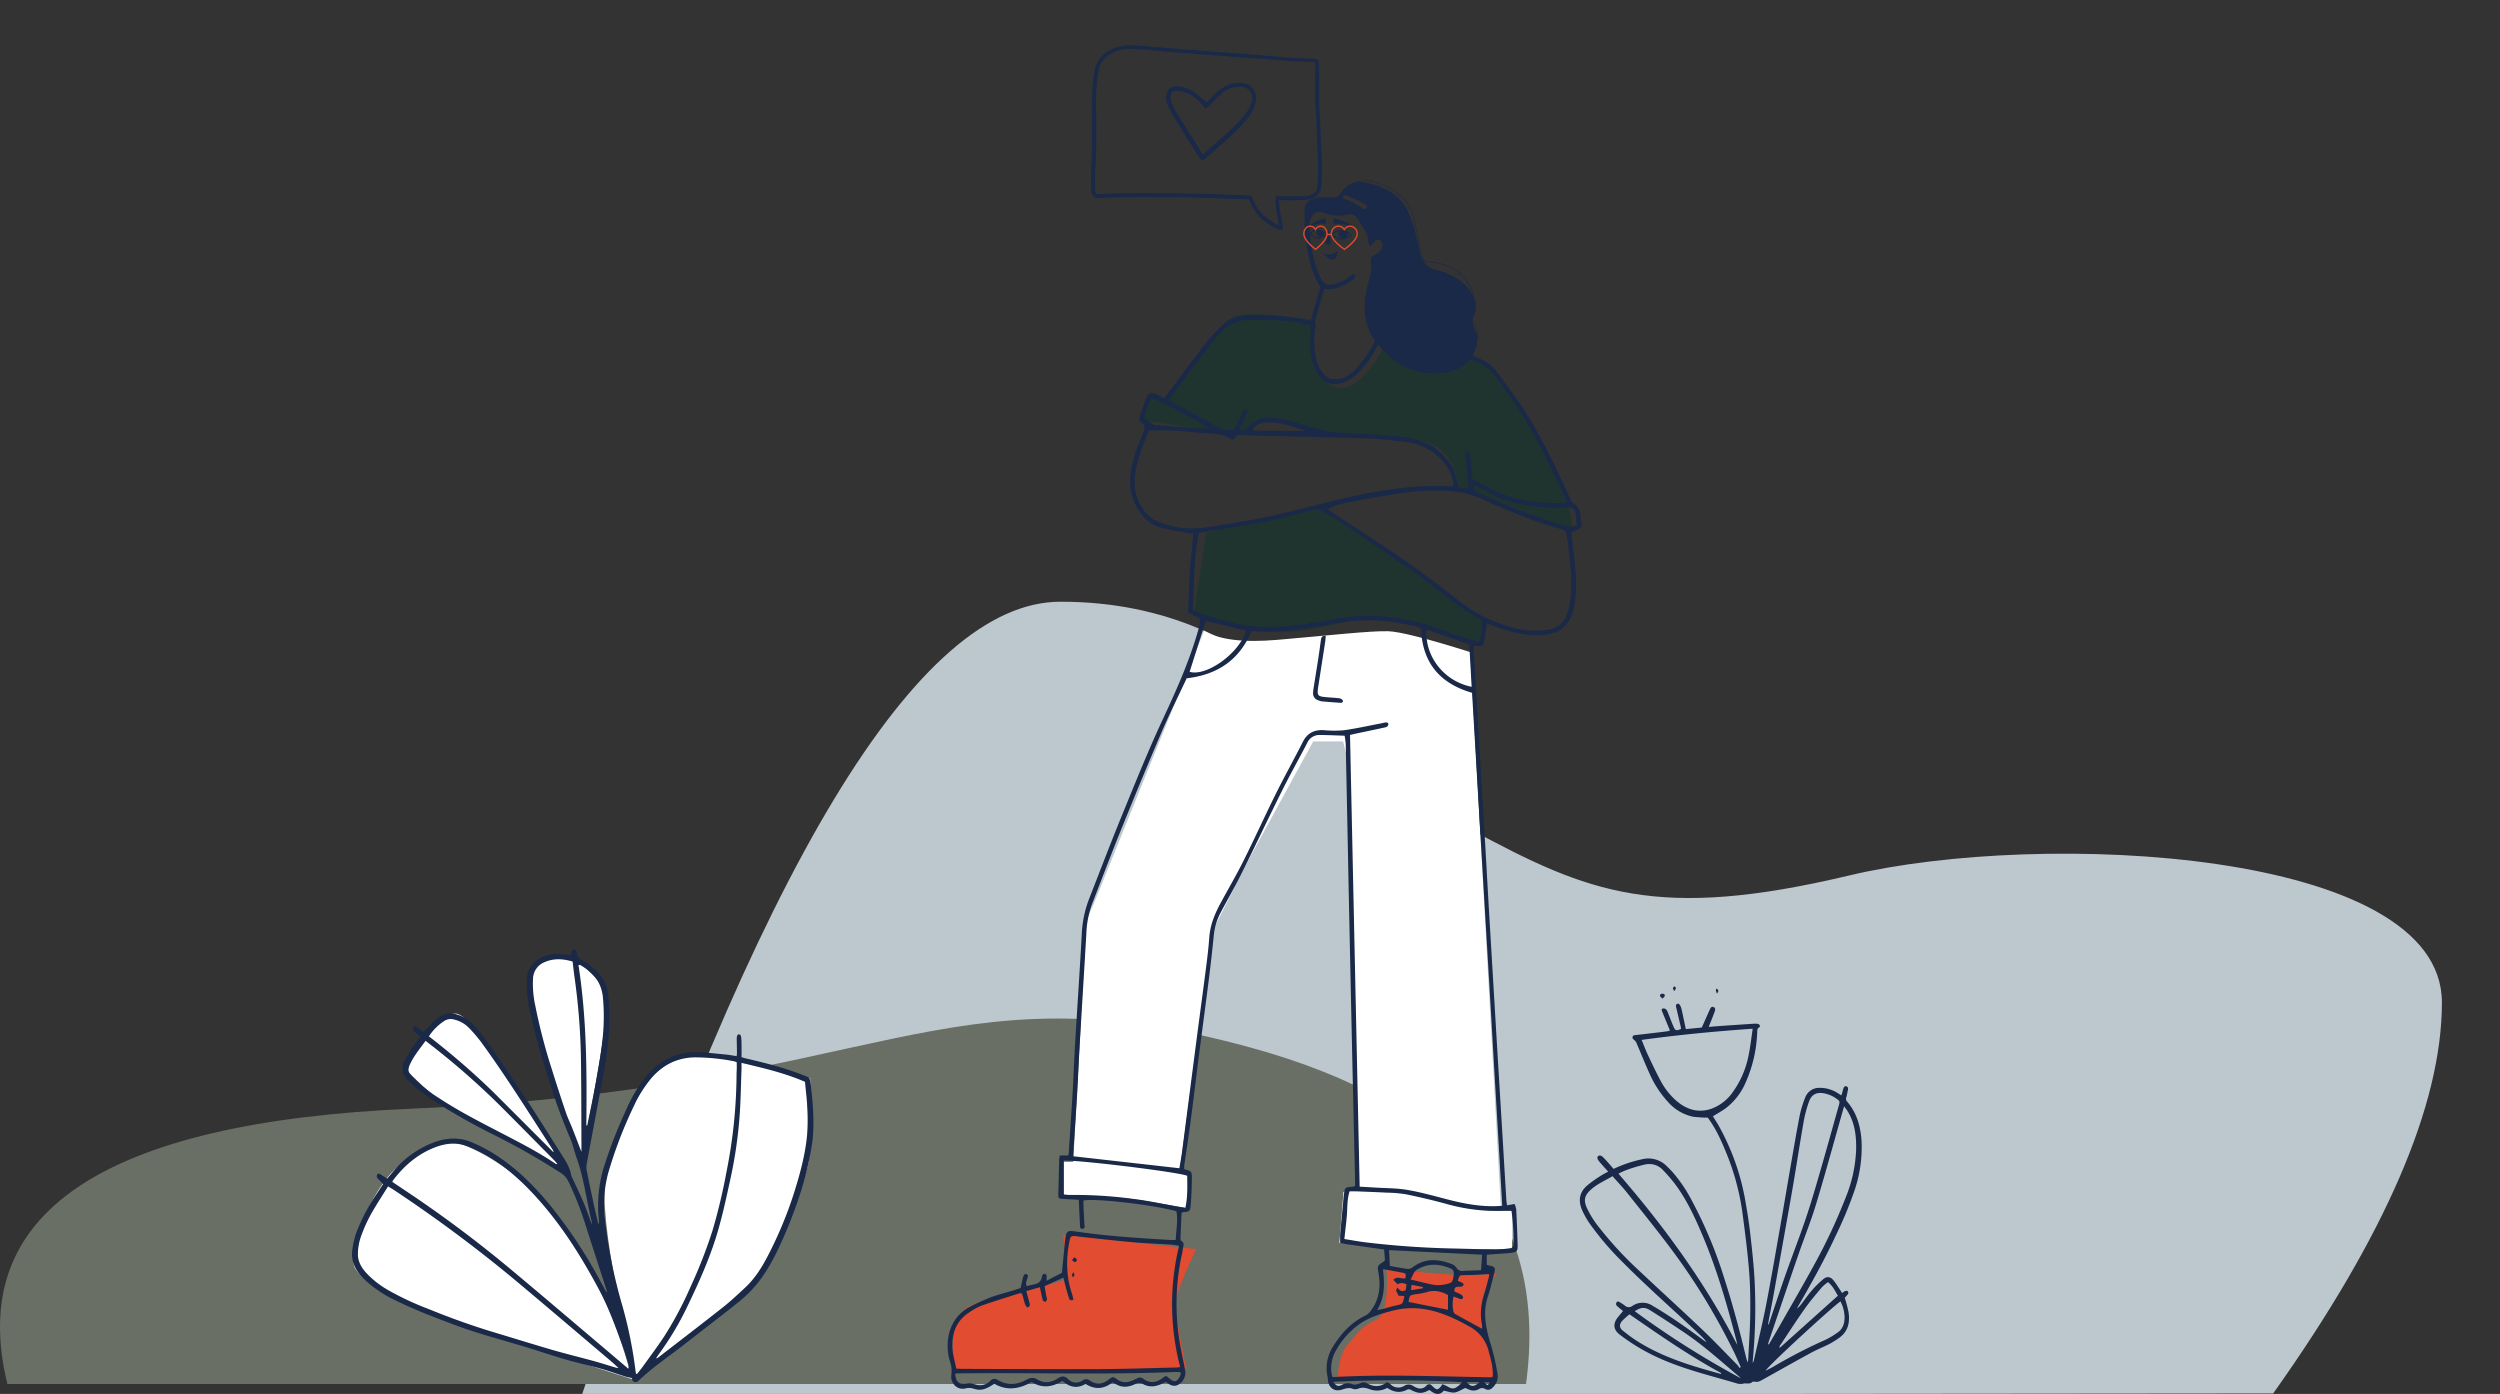 <svg xmlns="http://www.w3.org/2000/svg" xmlns:xlink="http://www.w3.org/1999/xlink" width="1069.16" height="596.14" viewBox="0 0 1069.16 596.14">
  <rect x="0" y="0" width="1069.16" height="596.14" fill="#333333" stroke="none"/>
  <defs>
    <clipPath id="clip-path">
      <rect id="Rectangle_45" data-name="Rectangle 45" width="1069.16" height="596.14" transform="translate(0 0)" fill="none"/>
    </clipPath>
    <clipPath id="clip-path-2">
      <rect id="Rectangle_48" data-name="Rectangle 48" width="98.804" height="78.985" fill="none"/>
    </clipPath>
  </defs>
  <g id="Group_520" data-name="Group 520" transform="translate(211.772 21.038)">
    <g id="Group_518" data-name="Group 518" transform="translate(-211.772 -21.038)">
      <g id="Group_74" data-name="Group 74" transform="translate(0)" clip-path="url(#clip-path)">
        <path id="Path_253" data-name="Path 253" d="M502.822,396.661H0Q112.85,57.853,204.554,57.853c91.7,0,125.274,70.322,175.577,97.481s79.549,39.15,161.794,19.575,253.392-11.274,253.392,54.325q0,65.6-72.155,167.214Z" transform="translate(248.997 199.479)" fill="#bdc8ce" fill-rule="evenodd"/>
        <path id="Path_254" data-name="Path 254" d="M792.47,493.362q14.536-107.515-117.66-143.847c-132.2-36.33-157.837,17.6-358.213,26.064q-200.375,8.465-173.592,117.783Z" transform="translate(-139.846 98.525)" fill="#696f64" fill-rule="evenodd"/>
        <path id="Path_255" data-name="Path 255" d="M91.556,478.356c-.132-.906.472-1.433.835-1.984,3.328-5.032,6.6-10.1,10.092-15.017,2.249-3.168,4.791-6.12,7.283-9.1a17.128,17.128,0,0,1,2.534-2.074c2.09,1.689,3.066,3.906,4.2,5.813L91.556,478.356M29.645,462.613c2.563-1.693,4.193-1.9,6.564-.41q7.421,4.674,14.705,9.584c8.381,5.648,15.87,12.489,23.61,18.988a2.146,2.146,0,0,1,.306.426,381.184,381.184,0,0,1-45.186-28.588m87.963-4.207a15.216,15.216,0,0,1,1.76,6.814c0,2.67-.77,5.125-3.186,6.645a35.25,35.25,0,0,1-4.621,2.8,222.266,222.266,0,0,0-22.592,11.637c-1.106.632-2.255,1.182-3.384,1.77,1.142-2.179,28.192-26.993,32.024-29.67m-51,30.679c-.043.127-.084.251-.127.376-2.527-.713-5.06-1.411-7.581-2.146-9.582-2.794-18.941-6.178-27.529-11.474a66.459,66.459,0,0,1-6.895-4.97c-1.5-1.217-1.5-2.709-.187-4.158a41.4,41.4,0,0,1,3.081-2.781c12.865,8.916,25.619,17.749,39.237,25.153m20.305-20.829-.283,0c.192-1.078.375-2.158.579-3.233.541-2.838,1.12-5.666,1.633-8.508q2.523-13.969,5.008-27.947c1.241-6.956,2.5-13.908,3.683-20.875,1.476-8.727,2.8-17.479,4.343-26.193a54.122,54.122,0,0,1,2.275-8.523c1.089-3.091,3.273-4.127,6.436-3.537a13.306,13.306,0,0,1,5.264,2.249c1.532,1.079,1.559,1.142,1.03,3.018-2.613,9.279-5.179,18.573-7.861,27.83-1.964,6.779-3.917,13.571-6.175,20.25-2.729,8.075-5.837,16.013-8.667,24.054-2.5,7.109-4.85,14.276-7.265,21.418m.065,8.58-.309-.109a7.208,7.208,0,0,1,.184-.877c4.189-12.317,8.354-24.644,12.592-36.944,2.539-7.37,5.473-14.607,7.734-22.063,3.937-12.982,7.49-26.087,11.205-39.14.226-.8.456-1.6.777-2.729.609.84,1.024,1.354,1.377,1.908,3.258,5.134,3.915,10.92,3.765,16.835a59.859,59.859,0,0,1-4.382,20.083,242.392,242.392,0,0,1-13.449,28.781c-4.714,8.646-9.671,17.151-14.536,25.709-1.628,2.863-3.3,5.7-4.958,8.545m-64.3-73.019c2.613-1.534,7.685-3.112,11.151-3.89a8.013,8.013,0,0,1,8.028,2.482,63.258,63.258,0,0,1,5.851,6.976c4.617,6.5,7.935,13.75,11.035,21.1,6.087,14.436,10.426,29.469,14.349,44.641.157.6.238,1.23.354,1.845-13.8-26.687-31.236-50.612-50.769-73.156m57.4-62.021c-.577,3.869-.94,7.363-1.643,10.782a39.915,39.915,0,0,1-6.953,16.439,19.161,19.161,0,0,1-9.559,7.181c-5.608,1.714-10.5-.016-14.8-3.842a30.307,30.307,0,0,1-6.547-8.5c-1.919-3.614-3.667-7.326-5.409-11.036-.925-1.972-1.679-4.03-2.584-6.226,15.76-2.175,31.379-3.653,47.492-4.794M74.969,486.477l-.537.411a8.4,8.4,0,0,0-.831-1.2c-5.076-5.147-10.053-10.408-15.282-15.386-8.881-8.454-17.968-16.674-26.88-25.093a153.024,153.024,0,0,1-16.613-17.894,41.009,41.009,0,0,1-5.85-9.274c-1.187-2.908-.759-4.843,1.46-7.007,2.782-2.714,6.309-4.171,9.7-6.167,2.19,2.488,4.417,4.813,6.415,7.329,6.4,8.059,12.877,16.069,19.042,24.321A277.158,277.158,0,0,1,71.8,479.5c1.133,2.286,2.117,4.648,3.169,6.975M60.84,379.816c3.868,5.138,6.338,11.083,8.733,17.073a105.437,105.437,0,0,1,6.337,25.342c1.053,7.869,2.041,15.76,2.661,23.674.481,6.132.522,12.317.44,18.475-.085,6.342-.557,12.678-.863,19.018-.012.24-.063.477-.158,1.164-.3-.813-.5-1.228-.608-1.667-2.769-11.542-5.8-23.01-9.446-34.294a188.458,188.458,0,0,0-14.027-33.555A62.342,62.342,0,0,0,45.8,403.1c-.776-.856-1.6-1.663-2.424-2.474a11.006,11.006,0,0,0-10.61-3,55.088,55.088,0,0,0-12.193,4.123c-.662-.767-1.358-1.592-2.075-2.394-.768-.863-1.534-1.73-2.35-2.544a2.811,2.811,0,0,0-1.2-.76,1.288,1.288,0,0,0-1.1.3,1.3,1.3,0,0,0-.1,1.142,7.4,7.4,0,0,0,1.139,1.644c1.07,1.233,2.18,2.428,3.385,3.764-1.263.717-2.452,1.295-3.541,2.029a49.728,49.728,0,0,0-5.568,4.022c-3.118,2.8-3.736,6.086-2.211,10.034a34.756,34.756,0,0,0,4.451,7.572,122.018,122.018,0,0,0,12.629,14.638c10.759,10.9,22.289,20.939,33.4,31.444a22.981,22.981,0,0,1,2.876,3.139,7.1,7.1,0,0,1-.919-.5c-6.743-5.03-13.6-9.877-20.792-14.213-.414-.249-.843-.47-1.248-.731a7.715,7.715,0,0,0-8.681-.019,2.494,2.494,0,0,1-3.354-.185,19.278,19.278,0,0,0-1.968-1.29c-.469-.305-.966-.634-1.441-.081a1.138,1.138,0,0,0,.2,1.643A18.075,18.075,0,0,0,23.6,461.7c.4.338.818.667,1.027.838-.737.881-1.443,1.715-2.136,2.561-2.169,2.647-2.126,5.3.546,7.386a82.281,82.281,0,0,0,9,6.057c8.163,4.79,16.99,7.916,25.988,10.559,4.948,1.453,9.921,2.821,14.874,4.257a5.243,5.243,0,0,0,3.34.178,2.923,2.923,0,0,1,.85-.033c.928-.031,1.883.224,2.708-.552a1.5,1.5,0,0,1,1.2-.2c1.365.312,2.427-.356,3.536-.976,6.839-3.818,13.66-7.667,20.539-11.406,2.535-1.379,5.235-2.432,7.808-3.743a38.825,38.825,0,0,0,3.984-2.488c3.982-2.686,4.88-6.675,4.19-11.172a57.512,57.512,0,0,0-1.618-6.126,17.009,17.009,0,0,0,1.281-1.408.976.976,0,0,0-.154-1.466c-.249-.167-.759-.042-1.1.091a6.735,6.735,0,0,0-1.166.781c-.391-.615-.728-1.172-1.091-1.71-.855-1.262-1.636-2.591-2.6-3.755-1.276-1.533-2.762-1.781-4.288-.521a43.349,43.349,0,0,0-4.918,4.834c-1.561,1.778-2.91,3.754-4.355,5.642a11.782,11.782,0,0,1-2.011,2.19c.183-.391.336-.8.551-1.169,5.826-10.047,11.46-20.2,16.352-30.777a168.683,168.683,0,0,0,7.41-17.81,57.5,57.5,0,0,0,3.282-21.953c-.407-6.232-2.037-12.006-6.136-16.805a1.724,1.724,0,0,1-.392-1.835c.255-.818.382-1.679.562-2.52a8.059,8.059,0,0,0,.186-.9c.057-.6-.078-1.145-.709-1.323s-1.031.223-1.232.79-.336,1.181-.507,1.771c-.117.406-.249.809-.414,1.342-.533-.346-.969-.639-1.414-.912a14.1,14.1,0,0,0-7.826-2.334,6.345,6.345,0,0,0-6.224,4.175,44.483,44.483,0,0,0-2.365,7.735c-1.553,8.094-2.921,16.227-4.336,24.349-1.225,7.032-2.387,14.076-3.629,21.106-2.063,11.7-4.044,23.409-6.3,35.065-1.564,8.088-3.526,16.094-5.318,24.135a2.3,2.3,0,0,1-.535,1.023c.063-.789.116-1.577.187-2.365a232.5,232.5,0,0,0,.683-32.322c-.338-6.883-1.1-13.753-1.891-20.6-.6-5.195-1.426-10.37-2.368-15.51a101.652,101.652,0,0,0-11.334-30.992c-.354-.642-.772-1.247-1.159-1.869s-.767-1.229-1.1-1.757c1.932-1.208,3.847-2.239,5.585-3.523a27.417,27.417,0,0,0,8.4-10.89,57.917,57.917,0,0,0,4.96-21.422c.044-.822-.142-1.635.845-2.2.612-.349.251-1.316-.538-1.475a6.957,6.957,0,0,0-1.79-.08q-7.351.477-14.7.991c-1.425.1-2.848.223-4.568.359.6-1.484,1.114-2.752,1.615-4.025.357-.912.7-1.829,1.033-2.753.256-.719.168-1.4-.571-1.719-.812-.352-1.226.281-1.511.906-1.164,2.561-2.3,5.14-3.511,7.871l-6.84.66c-.188-.9-.358-1.719-.532-2.539-.408-1.923-.814-3.848-1.231-5.769a9.049,9.049,0,0,0-.316-1.06c-.4-1.141-.98-1.708-1.55-1.437-.927.439-.539,1.231-.379,1.929.583,2.516,1.179,5.029,1.764,7.545.1.41.163.828.239,1.223-2.1.947-2.5.833-3.339-1.137-.812-1.918-1.528-3.88-2.316-5.808A3.51,3.51,0,0,0,43,333.5a1.723,1.723,0,0,0-1.419-.332c-.663.246-.41.867-.184,1.41.966,2.32,1.908,4.651,2.86,6.977.116.281.245.555.451,1.021a12.843,12.843,0,0,1-1.532.387q-6.51.794-13.027,1.538c-.613.068-1.245.011-1.444.777-.195.75.364,1.053.834,1.46a3.621,3.621,0,0,1,.894,1.288c1.834,4.279,3.543,8.62,5.48,12.849a44.1,44.1,0,0,0,8.069,12.381,19.629,19.629,0,0,0,10.612,6.184,50.727,50.727,0,0,0,6.25.381" transform="translate(669.49 98.146)" fill="#1a2947" fill-rule="evenodd"/>
        <path id="Path_256" data-name="Path 256" d="M64.32,327.2c.289-.547.6-.891.565-1.122a1.514,1.514,0,0,0-.526-.964c-.308-.178-.546.263-.506.717a6.74,6.74,0,0,0,.468,1.369" transform="translate(669.981 97.766)" fill="#1a2947" fill-rule="evenodd"/>
        <path id="Path_257" data-name="Path 257" d="M81.377,326.178a4.956,4.956,0,0,0,.784-1.273c.039-.162-.383-.745-.6-.747s-.6.406-.657.722c-.053.281.232.68.472,1.3" transform="translate(634.576 97.708)" fill="#1a2947" fill-rule="evenodd"/>
        <path id="Path_258" data-name="Path 258" d="M86.424,329.2c.477-.545.939-.846,1.006-1.208.088-.474-.238-.876-.91-.915-.742-.044-1.2.306-1.151.892.032.352.549.667,1.056,1.231" transform="translate(624.548 97.892)" fill="#1a2947" fill-rule="evenodd"/>
        <path id="Path_259" data-name="Path 259" d="M532.846,398.19s12.29-60.119,10.844-68.505-14.728-16.85-14.728-16.85-10.6-2.842-15.116,2.428c-4.425,5.164-3.58,16.256.115,30.926,6.018,23.9,18.885,52,18.885,52" transform="translate(-284.199 96.944)" fill="#fff" fill-rule="evenodd"/>
        <path id="Path_260" data-name="Path 260" d="M595.83,397.452c-.231-.7-36.232-62.5-45.694-62.383s-15.117,12.563-15.117,12.563-7.384,9.675-6,11.314,11.422,12.172,19.731,16.385,45.88,25.658,45.88,25.658Z" transform="translate(-355.358 98.398)" fill="#fff" fill-rule="evenodd"/>
        <path id="Path_261" data-name="Path 261" d="M619.928,488.075s-46.31-14.748-52.729-16.824c-7.529-2.436-30.277-10.245-40.794-13.776-8.932-3-24.6-13.1-25.387-18.248-1.75-11.459,10.308-35.655,19.173-42.2s10.3-10.149,23.415-9.946c7.942.122,31.79,15.434,41.942,27.84,24.368,29.788,34.379,73.157,34.379,73.157" transform="translate(-349.688 101.686)" fill="#fff" fill-rule="evenodd"/>
        <path id="Path_262" data-name="Path 262" d="M442.365,490.287S492.623,452.008,496.382,446s17.86-38.4,19.664-48.295.73-35.94.73-35.94-29.662-9.809-40.744-9.606-14.422-1.923-24.789,6.764c-6.276,5.26-20.769,31.252-22.229,48.3-1.922,22.445,13.35,83.059,13.35,83.059" transform="translate(-170.302 99.473)" fill="#fff" fill-rule="evenodd"/>
        <path id="Path_263" data-name="Path 263" d="M524.688,315.924c.489,0,.636-.046.729.005,5.394,2.939,8.973,7.2,9.688,13.489a87.926,87.926,0,0,1-.311,19.777c-.6,5.355-1.489,10.686-2.458,15.989-1.184,6.479-2.587,12.916-3.895,19.372l-.386-.009c.253-22.9.195-45.792-3.367-68.623M514.071,395.8c-.062.034-.123.067-.185.1q-12.822-12.834-25.65-25.662a321.164,321.164,0,0,0-27.517-23.807,22.737,22.737,0,0,1,6.716-6.657,5.054,5.054,0,0,1,4.221-.485,12.989,12.989,0,0,1,5.937,3.266,63.275,63.275,0,0,1,5.459,6.325c10.807,14.841,20.522,30.412,30.492,45.814a9.217,9.217,0,0,1,.527,1.1m-54.763-47.445,1.731,1.356a326.64,326.64,0,0,1,29.549,25.8c8,7.988,15.925,16.049,23.876,24.087.434.439.8.949,1.2,1.426a.831.831,0,0,1-.746-.079c-7.1-4.83-14.721-8.739-22.319-12.695-9.4-4.893-18.871-9.655-27.726-15.52a61.522,61.522,0,0,1-11.05-8.7c-2.153-2.275-2.3-3.359-.938-6.142,1.684-3.439,4.132-6.356,6.428-9.534m66.647,47.5c-1.4-3.633-2.631-6.867-3.9-10.085-.909-2.3-2.007-4.532-2.794-6.872q-3.217-9.556-6.222-19.18a244.259,244.259,0,0,1-6.846-26.529,43.136,43.136,0,0,1-.94-11.362,7.808,7.808,0,0,1,4.914-7.091c3.95-1.752,7.875-1.486,12.021-.274.259,2.168.471,4.309.78,6.437a283,283,0,0,1,2.807,37.207c.14,11.5.128,23,.182,34.5,0,.945,0,1.89,0,3.252m95.6-29.969c.343,3.746.836,7.467.984,11.2a85.583,85.583,0,0,1-.1,11.806c-.847,8.565-3.135,16.852-5.734,25.027A171.32,171.32,0,0,1,607,437.71c-2.931,5.944-6.183,11.706-11.119,16.276-3.027,2.8-6.032,5.657-9.266,8.21-9.269,7.32-18.651,14.5-27.993,21.727a3.179,3.179,0,0,1-.754.239c.5-.757.846-1.328,1.24-1.862a126.068,126.068,0,0,0,11.935-19.916c5.293-10.933,10.268-22.011,13.575-33.722,2-7.079,3.545-14.293,5.109-21.486a190.71,190.71,0,0,0,3.9-26.955c.466-6.526.55-13.079.794-19.621.032-.871,0-1.745,0-2.816,9.335,2.226,18.41,4.3,27.132,8.1M443.265,410.608c1.1.674,1.915,1.146,2.7,1.666a597.948,597.948,0,0,1,55.006,41.236c12.745,10.7,25.411,21.5,38.107,32.259.842.714,1.632,1.491,2.78,2.544-.722-.113-.968-.123-1.2-.192-3.16-.944-6.3-1.959-9.477-2.835-5.806-1.6-11.663-3.013-17.446-4.69-8.286-2.4-16.517-4.991-24.782-7.468-9.733-2.919-19.277-6.364-28.679-10.206a121.5,121.5,0,0,1-16.876-7.906,39.462,39.462,0,0,1-9.556-7.5c-2.02-2.293-3.519-4.847-3.476-8.026a23.16,23.16,0,0,1,1.2-7.114,62.842,62.842,0,0,1,5.549-11.888c1.935-3.27,4.008-6.46,6.141-9.878m1.871-1.91a1.671,1.671,0,0,1,.12-.487c4.786-6.371,10.606-11.42,18.142-14.315,4.745-1.823,9.536-2.248,14.289-.27a64.89,64.89,0,0,1,8.671,4.307c8.276,5.014,15.275,11.557,21.648,18.782,10.1,11.453,18.129,24.316,25.314,37.735,4.3,8.032,7.414,16.566,10.5,25.107.819,2.264,1.493,4.582,2.163,6.9a2.955,2.955,0,0,1,.039,2.13c-4.364-3.71-8.611-7.334-12.876-10.938-12.994-10.984-25.929-22.041-39.011-32.917a518.89,518.89,0,0,0-42.595-31.736c-2.147-1.442-4.3-2.88-6.406-4.292m104.58,82.171-.4-.178c-.05-.234-.118-.465-.147-.7a185.143,185.143,0,0,0-5.585-27.973A222.988,222.988,0,0,1,536,424.76a52.538,52.538,0,0,1,1.457-20.023,186.253,186.253,0,0,1,11.222-29.1,49.464,49.464,0,0,1,6.964-11.1c5.067-5.917,11.393-9.115,19.3-9.11a89.879,89.879,0,0,1,16.262,1.666,6.409,6.409,0,0,1,1.184.467c0,.924.013,1.747,0,2.57s-.086,1.65-.089,2.475a216.419,216.419,0,0,1-4.278,41.631,245.424,245.424,0,0,1-5.981,25.179,208.775,208.775,0,0,1-9.4,24.109,153.028,153.028,0,0,1-11.34,21.334c-2.8,4.236-5.849,8.3-8.812,12.429-.88,1.226-1.845,2.391-2.771,3.584m-1.962,1.728a1.187,1.187,0,0,0,.787,1.605c.851.351,1.476-.134,2.036-.668,6-5.717,12.918-10.266,19.406-15.361,7.539-5.922,15.188-11.7,22.664-17.706a53.672,53.672,0,0,0,9.521-9.572A78.565,78.565,0,0,0,610,437.621a194.509,194.509,0,0,0,8.479-20.8,139.165,139.165,0,0,0,6.3-25.669,78.153,78.153,0,0,0,.234-12.931c-.087-3.359-.538-6.707-.857-10.057-.1-1.044-.261-2.085-.458-3.116a1.909,1.909,0,0,0-1.368-1.411c-8.486-3.494-17.335-5.747-26.243-7.807-.491-.113-.97-.276-1.654-.475,0-2,.023-4.029-.009-6.052a19.108,19.108,0,0,0-.247-3.031c-.054-.3-.556-.654-.906-.727-.2-.041-.636.39-.736.687a4.592,4.592,0,0,0-.158,1.5c.02,1.907.079,3.813.1,5.719.006.427-.072.856-.128,1.458-1.6-.245-3.076-.544-4.572-.686-3.976-.376-7.954-.852-11.943-.989-9.384-.321-16.8,3.635-22.654,10.829a63.8,63.8,0,0,0-8.237,14.111,203.871,203.871,0,0,0-9.372,24.136,55.9,55.9,0,0,0-2.163,22.42c.039.38.057.761.064,1.143a1.072,1.072,0,0,1-.283.8c-.481-2.013-1-4.017-1.435-6.038-1.207-5.586-2.409-11.173-3.536-16.776a8.112,8.112,0,0,1,.025-3c2.41-13.05,4.878-26.091,7.305-39.14a134.138,134.138,0,0,0,2.37-23.3,95.474,95.474,0,0,0-.566-9.883,16.762,16.762,0,0,0-5.884-11,36.112,36.112,0,0,0-5.785-3.969,2.648,2.648,0,0,1-1.595-2.135,3.7,3.7,0,0,0-.357-1.465.98.98,0,0,0-1.889.137,6.386,6.386,0,0,0-.215,1.6c-2.185-.173-4.254-.433-6.328-.478a14.077,14.077,0,0,0-8.392,2.674,10.067,10.067,0,0,0-4.276,8.137,53.349,53.349,0,0,0,1.429,14.185c2.352,11.135,5.782,21.963,9.219,32.8,2.291,7.216,5.006,14.247,7.942,21.213,1.129,2.677,1.737,5.571,2.719,8.318,3.154,8.818,4.174,18.135,6.422,27.165a6.555,6.555,0,0,1,.007,1.107c-1.2-3.25-2.147-6.149-3.333-8.943-1.587-3.737-3.36-7.395-5.056-11.085a2.931,2.931,0,0,1-.339-.678c-.593-3.9-2.864-7.046-4.868-10.226-10.263-16.282-20.521-32.575-31.841-48.159a76.154,76.154,0,0,0-5.343-6.445,16.055,16.055,0,0,0-6.928-4.211,8.237,8.237,0,0,0-8.23,1.567c-1.715,1.4-3.219,3.052-4.8,4.607-.4.388-.738.833-1.208,1.369-.94-.7-1.8-1.331-2.65-1.972-.531-.4-1.079-.8-1.648-.115-.516.623-.222,1.226.253,1.694.812.8,1.681,1.537,2.648,2.41-.453.644-.871,1.263-1.313,1.865a45.938,45.938,0,0,0-5.608,8.819,6.433,6.433,0,0,0,1.34,7.519c3.506,3.845,7.737,6.765,12.034,9.6A264.882,264.882,0,0,0,488,388.311a302.324,302.324,0,0,1,29.13,16.542,8.4,8.4,0,0,1,3.121,3.4,132.851,132.851,0,0,1,7.316,18.395c3.013,9.434,6.078,18.853,9.117,28.278a1.2,1.2,0,0,1-.035.984c-1.127-2.079-2.237-4.165-3.384-6.231a207.227,207.227,0,0,0-19.741-29.846c-7.344-9.1-15.519-17.329-25.527-23.517a68.927,68.927,0,0,0-8.611-4.444c-5.587-2.445-11.24-2.128-16.868.036a41.744,41.744,0,0,0-17.342,12.67c-.723.872-1.467,1.727-2.3,2.7-.992-.635-1.916-1.173-2.778-1.8-.565-.409-1.131-.473-1.493.062a1.434,1.434,0,0,0-.039,1.331c.739.926,1.632,1.728,2.6,2.72-.851,1.292-1.786,2.7-2.708,4.114a80.1,80.1,0,0,0-8.891,17.015A37.452,37.452,0,0,0,428,437.573c-.777,5.192,1.481,9.276,5.063,12.759a51.983,51.983,0,0,0,13.54,9.111c8.268,4.07,16.883,7.3,25.5,10.532,10.417,3.9,21.2,6.588,31.8,9.876,5.212,1.617,10.384,3.37,15.628,4.875,4.938,1.417,9.968,2.508,14.915,3.9,3.477.975,6.875,2.223,10.322,3.308.931.292,1.911.433,2.979.668" transform="translate(-277.302 96.77)" fill="#1a2947" fill-rule="evenodd"/>
        <path id="Path_264" data-name="Path 264" d="M322.555,190.231q-27.729-8.722-35.174-8.942c-7.447-.22-25.011,1.766-47.2,3.676q-22.187,1.911-31.434-3.9l-47.108,116.5q-3.5,7.443-3.5,9.783T152.7,408.186h-5.854v15.45h25.731q4.725,0,28.759,4.4l1-14.4-4.037-1.72,13.59-101.673,14.427-28.676L255.357,228.4h12.77l2.507,10.215,4.2,180.532-6.548,1.949-1.749,21.846,40.654,2.87,33.165-.271v-17.5H335.6Z" transform="translate(306.267 88.663)" fill="#fff" fill-rule="evenodd"/>
        <path id="Path_265" data-name="Path 265" d="M378.043,430.168s-10.148,20.752-9.308,25.336,5.035,25.979,5.035,25.979H274.625s-4.189-21.911,6.892-27.107,42.4-9.642,41.848-12.393-2.233-17.914-2.233-17.914Z" transform="translate(133.549 104.025)" fill="#e24c30" fill-rule="evenodd"/>
        <path id="Path_266" data-name="Path 266" d="M220.46,484.851s-4.7-22.483-5.763-31.892c-.811-7.218,6.2-13.055,6.2-13.055l-13.693.741-33.524-2.575s1.468,19.054-4.588,21.51-8.49,6.529-11.938,10.3c-4.3,4.7-4.3,14.559-4.3,14.559Z" transform="translate(419.349 104.91)" fill="#e24c30" fill-rule="evenodd"/>
        <path id="Path_267" data-name="Path 267" d="M282.308,180.408l-2.13,9.138s-38.913-12.2-47.273-11.379-32.292,9.165-46.176,6-29.882-6.381-29.882-6.381l5.27-35.632,49.093-11.083Z" transform="translate(353.68 85.502)" fill="#20342f" fill-rule="evenodd"/>
        <path id="Path_268" data-name="Path 268" d="M228.738,60.729s33.093,7.565,41.61,14.694c12.964,10.848,33.977,59.068,33.977,59.068l2.119,12.276-44.772-18.345-4.321-.963s-1.612-16.756-15.564-19.33-46.163-4.638-46.163-4.638l-22.411-5.371-5.322,5.166-7.259,1.689-38.467-5.819,3.443-11.026,6.735,2.3.609-2.694,24.015-29.983s3.011-4.527,13.794-4.043,23.884,2.432,23.884,2.432S192.48,72.2,196.823,78.361c15.965,22.652,31.915-17.632,31.915-17.632" transform="translate(366.42 80.609)" fill="#20342f" fill-rule="evenodd"/>
        <path id="Path_269" data-name="Path 269" d="M350.7,510.506c-.907,1.584-.922,1.584-2.362,0Zm-4.4-.066c-2.272,2.221-3.813,2.088-5.451,0Zm-29.277-39.325c.095-.973.149-1.525.223-2.289l4.863.966c-.017.174-.033.35-.05.525-1.541.245-3.082.487-5.036.8M271.415,103.6q-10.665,0-21.329-.019c-.253,0-.505-.284-.891-.512a7.741,7.741,0,0,1,6.311-3.087c5.58-.058,10.8,1.6,15.909,3.618m44.538,372.562c.469-2.922.473-2.9,3.346-3.343a30.034,30.034,0,0,0,4.5-.878c3.239-1.027,6.166-.278,9.035,1.272v6.293l-16.882-3.344M283.7,510.339a521.226,521.226,0,0,1,55.145.121,9.173,9.173,0,0,1-2.873,2.451c-2.005.937-3.412-1.107-5.671-1.53a3.652,3.652,0,0,1-.52.96c-1.377,1.481-1.7,1.5-3.129.286-.262-.22-.486-.486-.739-.717a1.446,1.446,0,0,0-2.255-.02c-1.772,1.937-3.7,1.419-5.553.311a3.433,3.433,0,0,0-3.984-.157,4.656,4.656,0,0,1-5.883-.7,8.987,8.987,0,0,0-1.472-.915c-2.853,2.251-5.747,2.152-8.658.475a2.807,2.807,0,0,0-2.618-.056,6.236,6.236,0,0,1-3.667.418,5,5,0,0,0-4.328.36c-1.634.864-2.393.522-3.8-1.282m33.125-43.795c.983-1.626,1.461-3.4,2.586-4.1,4.7-2.955,9.686-2.706,14.649-.549,1.24.537,1.41,1.67,1.213,2.841-.222,1.334-.209,3-1.813,3.411a15.7,15.7,0,0,1-5.772.813c-3.511-.47-6.948-1.508-10.863-2.412m-2.635,7.062c-.688,3.5-.7,3.453-3.61,4.064-1.74.365-3.441.921-5.165,1.37-.756.2-1.526.338-2.886.637,3.483-5.9,3.168-11.727,2.486-17.573,2.953.537,5.7,1.019,8.438,1.545,1.4.268,1.451.432,1.191,2.389-1.6.468-3.447-1.134-5.169.662l1.77,1.887a3.651,3.651,0,0,1,3.866.107c-.129.852-.263,1.734-.365,2.408-1.694.908-2.637.182-3.425-1.073-1.557,1.566.358,2.3.254,3.431.947.052,1.693.092,2.614.145m73.682-329.532a7.412,7.412,0,0,1-2.555.534,41.957,41.957,0,0,1-5.352-1.34c-11.833-3.512-23.149-8.407-34.431-13.391a4.939,4.939,0,0,1-1.3-.787,1.367,1.367,0,0,1-.079-2.175c1.94.989,3.951,1.893,5.842,3.007a40.454,40.454,0,0,0,9.366,3.954,72.513,72.513,0,0,0,23.949,2.448c2.813-.133,4.048,1.037,4.258,3.879.089,1.19.185,2.377.3,3.872M205.779,89.47c4.175,1.319,23.031,11.426,24.638,13.147-1.156,0-2.238.065-3.309-.011-6.178-.44-12.355-.912-18.531-1.379a3.475,3.475,0,0,1-1.492-.2c-1.4-.879-2.736-1.873-4.312-2.976.945-2.7,1.952-5.578,3.006-8.583M307.624,454l39.8,1.956c-.155,2.261-.3,4.351-.456,6.639-2.8.1-5.252.16-7.7.28a2.652,2.652,0,0,1-2.778-1.317,4.544,4.544,0,0,0-2.207-1.655c-5.678-2.134-11.245-2.558-16.471,1.358a3.261,3.261,0,0,1-2.032.793c-2.592-.317-5.16-.837-7.816-1.3-.12-2.379-.228-4.5-.341-6.758m39.736,33.622c-3.917-2.139-7.645-4.153-11.342-6.223a1.879,1.879,0,0,1-.864-1.155,14.554,14.554,0,0,1,.052-6.4c.875.325,1.649.6,2.409.9.693.277,1.446.419,1.653-.47.082-.348-.448-1.024-.86-1.267a23.789,23.789,0,0,0-2.734-1.228c-.336-1.4.2-2.057,1.484-2.136a7.717,7.717,0,0,0,1.5-.058,1.487,1.487,0,0,0,.851-.729c.08-.17-.207-.675-.449-.808a19.915,19.915,0,0,0-2.029-.88c.674-2.4.673-2.416,2.6-2.485,1.613-.057,3.23-.023,4.842-.1,1.928-.089,3.852-.251,5.922-.391a8.62,8.62,0,0,1-.108,1.4c-.659,2.5-1.293,5.011-2.037,7.487a24.848,24.848,0,0,0-.9,12.767,8.809,8.809,0,0,1,.016,1.775m-4.42-274.53c-11.947-2.388-20.105-13.164-19.29-24.466l18.274,6.341c.338,6.021.67,11.937,1.016,18.125M229.254,184.885c5.57,1.372,11.357,2.8,17.144,4.223-2.468,9.311-16.785,19.748-24.056,17.565q3.459-10.9,6.912-21.789M212.325,507.8a7.824,7.824,0,0,0-1.131.585c-2.831,2.268-5.74,2.893-8.836.52a2.116,2.116,0,0,0-2.4-.092,28.2,28.2,0,0,1-2.8,1.223,5.861,5.861,0,0,1-5.8-.726c-1.825-1.331-1.861-1.279-3.695.1-2.717,2.049-5.159,2.235-8,.387a2.428,2.428,0,0,0-3.027-.118,4.686,4.686,0,0,1-6.3-.562c-1.431-1.33-2.607-1.408-4.26-.322-2.713,1.782-5.792,2.394-8.678.6-1.847-1.146-3.221-.85-4.924.078-4,2.173-8.1,2.473-12.142.083a2.285,2.285,0,0,0-3.184.3c-2.03,2.046-4.4,2.328-7.068,1.43a6.094,6.094,0,0,0-2.948-.233c-3.277.606-4.786-.566-5.048-4.136a1.428,1.428,0,0,1,.458-.189c31.105-.432,62.22.673,93.32-.6.678-.028,1.36.024,2.038.045a.875.875,0,0,1,.246.061.708.708,0,0,1,.233.1,2.383,2.383,0,0,1,.236.426,10.078,10.078,0,0,1-.678,1.693c-1.159,1.909-2.187,2.073-3.922.7-.529-.417-1.045-.851-1.679-1.367m-43.778-92.061c6.507-.318,49.2,4.923,52.753,6.487.023,4.436.242,8.968-.8,13.694-1.324-.212-2.479-.38-3.629-.582-6.187-1.091-12.34-2.482-18.567-3.217a184.587,184.587,0,0,0-27.189-1.7,19.412,19.412,0,0,1-2.569-.24Zm191.421,21.481a84.561,84.561,0,0,1,.828,14.309,1.488,1.488,0,0,1-1.51,1.691,53.657,53.657,0,0,1-5.843.507c-5.781-.055-11.561-.255-17.343-.391a380.93,380.93,0,0,1-38.678-2.67c-2.925-.369-5.83-.912-8.927-1.4.394-3.665.832-6.987,1.088-10.324.256-3.313.055-6.681,1.157-10.07,1.042,0,1.885-.028,2.725,0,4.421.177,8.843.332,13.262.569a55.4,55.4,0,0,1,8.127.7q8.486,1.737,16.868,3.992a80.1,80.1,0,0,0,18.832,3.079c3.048.073,6.1.012,9.415.012M283.424,508.3a14.814,14.814,0,0,1-.5-2.273,15.507,15.507,0,0,1,1.449-8.078,34.072,34.072,0,0,1,10.447-12.212c4.267-3.015,9.133-4.493,14.1-5.788a33.712,33.712,0,0,1,15.153-.479c6.509,1.267,12.375,4.1,18.159,7.32a16.267,16.267,0,0,1,8.074,10.774c.306,1.17.679,2.325.91,3.511a24.121,24.121,0,0,1,.763,6.994c-.354.176-.5.317-.651.315-22.531-.341-45.058-1.346-67.9-.082m-1.969-371.237a33.067,33.067,0,0,1,7.808-2.725c7.692-1.375,15.369-2.885,23.1-4a96.553,96.553,0,0,1,19.842-1.045,38.206,38.206,0,0,1,13.391,2.8c11.756,5.226,23.6,10.236,36.008,13.7a2.381,2.381,0,0,1,1.9,2.115c.32,2.048.653,4.1.908,6.153.914,7.387,1.706,14.793.757,22.233a25.738,25.738,0,0,1-1.63,6.215,9.449,9.449,0,0,1-7.178,6,33.094,33.094,0,0,1-14.163-.323,63.381,63.381,0,0,1-25.309-12.351c-9.694-7.62-19.556-14.989-29.84-21.763q-12.3-8.1-24.635-16.165a10.94,10.94,0,0,1-.963-.838m-63.163,366.92c-.8.115-1.132.2-1.464.2-11.055.248-22.111.646-33.168.694-19.4.082-38.8-.049-58.2-.1-.912,0-1.825-.078-2.936-.13-.588-3.049-1.473-5.9-1.63-8.8-.35-6.477,1.8-11.908,7.5-15.421a26.3,26.3,0,0,1,4.929-2.7c5.46-1.9,10.988-3.591,16.5-5.341.2-.064.471.091.7.141.981,1.93.858,4.27,2.274,5.954,1.506-.29,1.263-1.21.986-2.186-.435-1.539-.83-3.088-1.289-4.8,2.106-.59,3.869-1.087,5.816-1.633.427,1.978.76,3.747,1.224,5.48.1.362.674.589,1.031.877.272-.374.742-.735.77-1.128a7.715,7.715,0,0,0-.373-1.755c-.236-1.316-.44-2.639-.655-3.93l8.063-3.683c.286,1.217.492,2.228.762,3.22.5,1.83,1.009,3.657,1.566,5.468.245.8.7,1.39,1.948.78-.206-.852-.354-1.757-.646-2.611-2.534-7.408-2.52-14.935-1.028-22.526.383-1.956.653-2.148,2.527-2.047.59.033,1.174.185,1.766.246,7.528.793,15.047,1.672,22.585,2.337,5.676.5,11.377.707,17.066,1.079a29.09,29.09,0,0,1,2.911.5,105.917,105.917,0,0,0,.47,51.811M335.158,127.233c-.54.031-.863.08-1.187.066-15.251-.683-30.2,1.559-44.994,5.014-10.763,2.513-21.435,5.443-32.226,7.822-7.717,1.7-15.553,2.853-23.353,4.142a63.641,63.641,0,0,1-9.608,1.076,37.026,37.026,0,0,1-16.559-3.661,8.1,8.1,0,0,1-2.1-1.459,19.9,19.9,0,0,1-6.253-16.335c.353-5.243,2-10.153,3.874-14.992.739-1.906,1.552-3.784,2.238-5.447,3.757,0,7.159-.156,10.542.037,4.664.268,9.312.892,13.976,1.19,3.484.223,6.989.135,10.056,2.234a1.46,1.46,0,0,0,2.369-.533,1.987,1.987,0,0,1,2.166-.974c1.785.082,3.57.151,5.357.2,16.074.4,32.15.7,48.22,1.25,5.683.194,11.366.821,17.014,1.545a24.609,24.609,0,0,1,16.831,9.284,16.554,16.554,0,0,1,3.633,9.545M226.272,147.272c1.015-.178,1.841-.329,2.672-.467,9.137-1.528,18.311-2.865,27.4-4.645,6.166-1.209,12.211-3.042,18.313-4.586a5.289,5.289,0,0,1,4.36.4c12.779,7.461,24.669,16.295,36.982,24.477,10.391,6.9,19.4,15.8,30.433,21.793a1.983,1.983,0,0,1,.982,1.325,31.774,31.774,0,0,1-1.219,8.411c-3.677-1.154-7.092-2.157-10.461-3.3-5.546-1.884-10.969-4.14-16.694-5.476a87.831,87.831,0,0,0-21.476-2.555c-7.532.123-14.839,1.8-22.22,2.988-10.368,1.666-20.72,2.706-31.21.777a116.672,116.672,0,0,1-19.791-5.825c-.216-.081-.371-.331-.691-.632.709-10.754.353-21.681,2.618-32.688M213.443,90.606c.382-.636.572-1.024.827-1.363,6.1-8.094,12.188-16.208,18.354-24.255a35.01,35.01,0,0,1,4.1-4.256,15.643,15.643,0,0,1,10.609-4.475c7.816-.082,15.648-.2,23.354,1.567,1.136.262,2.3.4,3.519.607,0,.727.017,1.233,0,1.738-.1,2.588-.383,5.184-.264,7.76A22.141,22.141,0,0,0,276.729,78.6c2.915,4.821,6.89,6.312,12.483,3.92a19.232,19.232,0,0,0,5.721-4.218c4.608-4.622,7.635-10.338,10.271-16.281.264-.592.609-1.147.978-1.832,11.193,3.914,22.215,7.7,33.186,11.645a79.371,79.371,0,0,1,8.825,4,9.4,9.4,0,0,1,3.189,2.524c3.651,4.778,7.351,9.537,10.691,14.542,8.334,12.492,14.565,26.158,20.988,39.709a13.132,13.132,0,0,1,.486,1.453,3.23,3.23,0,0,1-.814.318,89.373,89.373,0,0,1-15.517-.707c-8.711-1.214-16.223-5.4-23.91-9.456-.223-2.48-.422-5.063-.7-7.636a24.885,24.885,0,0,0-.658-3.558c-.082-.314-.737-.788-.882-.71a1.645,1.645,0,0,0-.842,1.029,10.542,10.542,0,0,0,.213,2.048c.39,4.194.769,8.39,1.192,13.018l-4.324-.959a28.372,28.372,0,0,0-.839-3.6c-.774-2.091-1.377-4.363-2.637-6.127-3.087-4.326-6.911-7.934-12.1-9.506A48.983,48.983,0,0,0,312.06,106c-8.553-.764-17.14-1.087-25.7-1.739a58.457,58.457,0,0,1-9.03-1.423c-3.468-.825-6.847-2.029-10.272-3.038a38.091,38.091,0,0,0-11.8-1.818,9.525,9.525,0,0,0-6.478,2.62,19.569,19.569,0,0,0-1.843,1.792,2.387,2.387,0,0,1-3.316.633c.961-2.134,1.942-4.227,2.832-6.358.29-.689,1.232-1.67-.016-2.169-1.1-.441-1.309.811-1.656,1.531-1.156,2.389-2.264,4.8-3.332,7.081-3.863.363-4.2.327-7.091-1.22-3.61-1.934-7.194-3.917-10.8-5.864-3.295-1.78-6.6-3.539-10.115-5.423m77.5,143.076c1.2-.28,2.023-.487,2.855-.662,4.158-.876,8.323-1.719,12.467-2.653a1.631,1.631,0,0,0,1.071-1.083c.055-.918-.709-1.038-1.443-.926-.5.075-.993.24-1.493.336-5.423,1.031-10.824,2.246-16.284,3a49.792,49.792,0,0,1-8.645-.08c-3.936-.148-6.828,1.293-8.706,5.008-3.771,7.456-7.85,14.754-11.567,22.239-4.714,9.492-9.083,19.163-13.819,28.642-3.042,6.089-6.488,11.967-9.728,17.952-2.519,4.651-4.539,9.448-4.915,14.869-.312,4.48-.875,8.947-1.446,13.4-1.249,9.772-2.593,19.531-3.863,29.3q-3.174,24.418-6.314,48.839c-.309,2.376-.767,4.728-1.159,7.12-15.27-1.722-30.26-3.416-45.407-5.128.1-1.9.162-3.445.263-4.984.455-6.9.969-13.806,1.373-20.714.434-7.427.722-14.864,1.157-22.29.924-15.8,1.93-31.6,2.841-47.4a40.442,40.442,0,0,1,2.409-12.414c4.114-10.616,8.142-21.266,12.415-31.816,5.635-13.908,11.352-27.783,17.265-41.572,3.362-7.839,7.18-15.475,10.8-23.2.063-.136.252-.21.007-.017,13.284-1.53,22.617-7.931,27.752-20.216,12.07,1.038,23.649-.925,35.2-3.085a74.637,74.637,0,0,1,27.395-.414c3.315.608,6.683,1.046,9.885,2.381.471,14.747,8.126,23.575,21.814,27.539q2.156,36.587,4.307,73.064c1.446,24.434,2.947,48.863,4.345,73.3,1.39,24.3,2.9,48.6,4.245,73.032-1.218.066-2.055.131-2.9.153-7.037.174-13.862-1.151-20.645-2.916-5.674-1.477-11.346-3.063-17.11-4.049-4.5-.77-9.148-.7-13.73-.992-2.1-.134-4.2-.243-6.578-.38-1.377-64.486-2.747-128.729-4.125-193.19m52.9-38.025c.679,0,1.165-.021,1.65,0,2.405.124,2.465.088,2.889-2.434.387-2.294.75-4.592,1.179-7.237.834.3,1.593.541,2.327.839,6.779,2.751,13.722,4.513,21.115,4.127,7.525-.392,12.038-4.018,13.68-11.52a54.891,54.891,0,0,0,.616-16.538c-.45-5.246-1.114-10.471-1.7-15.89.823-.348,1.771-.68,2.655-1.142,1.751-.915,1.984-1.53,1.508-3.519a3.675,3.675,0,0,1-.221-1.006,7.3,7.3,0,0,0-3.436-7.04c-.679-.457-.945-1.59-1.34-2.441-5.533-11.977-11.1-23.956-18.087-35.135-4.187-6.7-9.015-13-13.736-19.339a12.68,12.68,0,0,0-4.541-3.648,126.647,126.647,0,0,0-12.222-5.16c-8.333-2.987-16.75-5.737-25.117-8.629-2-.69-3.937-1.549-6.078-2.4a11.045,11.045,0,0,0-.582,1.2A51.184,51.184,0,0,1,293.14,77.4c-2.377,2.462-5.163,4.2-8.762,4.158a5.913,5.913,0,0,1-3.959-1.5,12.082,12.082,0,0,1-3.668-6.107,34.523,34.523,0,0,1-.776-13.381c.067-.6.242-1.191.285-1.792.114-1.6-.087-2.015-1.711-2.286-4.357-.731-8.718-1.543-13.111-1.938a110.857,110.857,0,0,0-13.5-.432c-4.03.13-7.981,1.157-11.1,3.973a57.411,57.411,0,0,0-6.965,7.182c-5.805,7.458-11.4,15.088-17.07,22.651-.406.539-.8,1.089-1.274,1.736-1.222-.581-2.362-1.127-3.505-1.668-2.153-1.019-3.251-.662-4.21,1.557-.649,1.5-1.1,3.088-1.642,4.635-.257.731-.535,1.458-.783,2.193-.939,2.781-.884,2.933,1.634,4.618.16,2.413-1.064,4.446-1.886,6.585-1.957,5.086-3.689,10.226-4.148,15.722a22.431,22.431,0,0,0,5.587,16.97,15.275,15.275,0,0,0,8,4.845c3.611.939,7.319,1.484,10.991,2.172.736.138,1.495.153,2.352.237-.521,5.7-1.143,11.247-1.508,16.813-.366,5.6-.477,11.224-.709,17,1.619.771,3.211,1.531,4.84,2.308.531,2.217-.243,4.239-.842,6.287-3.714,12.726-9.087,24.73-14.682,36.707-6.3,13.5-11.867,27.367-17.521,41.173-4.937,12.049-9.565,24.23-14.3,36.364A47.663,47.663,0,0,0,176.2,319.1c-.839,15.287-1.884,30.561-2.794,45.844-.426,7.166-.683,14.343-1.1,21.51-.511,8.721-1.109,17.434-1.68,26.15a5.94,5.94,0,0,1-.231.919h-3.561a11.586,11.586,0,0,0-.284,1.6c-.13,4.925-.221,9.851-.356,14.775-.051,1.9.038,2.061,1.89,2.176,2.274.144,4.552.264,6.844.4.165,3.5.292,6.851.5,10.2.054.86-.214,2.289,1.081,2.211,1.338-.08.828-1.445.8-2.322-.092-2.421-.252-4.839-.361-7.26-.038-.846-.006-1.7-.006-2.491,4.386-1.137,30.064,1.831,39.734,4.555.783,4.02-.159,8.067-.25,12.284-1.006,0-1.762.039-2.511-.005-13.159-.791-26.316-1.592-39.385-3.485-4.541-.657-4.979-.818-5.5,4.144-.444,4.288-.835,8.582-1.3,13.388-1.8.931-4.035,2.086-6.622,3.423a11.149,11.149,0,0,0,.069-2.277c-.06-.308-.524-.639-.871-.748-.206-.064-.582.237-.8.457a1.32,1.32,0,0,0-.288.71c-.313,2.226-1.765,3.135-3.768,3.481-.909.156-1.8.432-2.745.666-.727-1.232-.021-2.255.211-3.283.149-.668.608-1.45-.247-1.784-.976-.382-1.35.54-1.557,1.264-.4,1.407-.662,2.85-1.05,4.578-1.075.356-2.338.8-3.617,1.194-3.01.918-6.087,1.65-9.028,2.759a89.816,89.816,0,0,0-8.833,3.986c-9.013,4.552-11.083,14.59-9,22.6a24.319,24.319,0,0,1,.756,2.742,12.057,12.057,0,0,1,.14,3.581c-.64,3.776,2.3,6.924,5.947,6.113a6.2,6.2,0,0,1,3.463.083c3.077,1,5.073.454,8.93-2.1,5.353,3.133,10.681,2.285,15.993-.759,4.375,2.835,8.715,2.261,13.155-.455,2.908,2.615,6.156,3.532,9.847,1.285,3.967,2.518,7.871,2.317,11.541-.686.81.441,1.46.831,2.138,1.159,2.61,1.26,5.157.743,7.621-.426a3.21,3.21,0,0,1,3.313.028c3.262,1.815,6.413.86,9.6-.9.277.163.647.343.977.581,1.506,1.078,3.076,1.485,4.747.436a6.047,6.047,0,0,0,2.732-5.742c-.8-4.243-1.762-8.459-2.47-12.718a99.718,99.718,0,0,1,.738-35.855,33.338,33.338,0,0,0,.652-3.3c.122-1.337,1.079-2.916-.825-3.86-.166-.082-.166-.625-.152-.95.145-3.621.307-7.242.462-10.792.205-.171.322-.353.455-.367,3.1-.308,3.225-.295,3.487-3.531.295-3.616.423-7.252.457-10.881.029-3.128-.075-3.129-3.291-4.055.038-.7.023-1.448.13-2.185.858-5.986,1.807-11.962,2.6-17.958,1.211-9.168,2.3-18.355,3.477-27.529,1.454-11.315,2.986-22.621,4.412-33.94.779-6.175,1.45-12.364,2.085-18.557a25.669,25.669,0,0,1,2.819-9.365c2.875-5.5,6.023-10.851,8.786-16.4,5.95-11.957,11.65-24.044,17.608-36,3.422-6.861,7.184-13.546,10.728-20.346a5.633,5.633,0,0,1,5.314-3.377c3.47.023,6.942.195,10.67.313a33.778,33.778,0,0,1,.467,3.628q.636,30.107,1.223,60.214.761,36.722,1.567,73.445.574,26.082,1.2,52.16c.023,1.025,0,2.051,0,3.126a7.028,7.028,0,0,1-1.1.3c-3.2.267-3.228.263-3.67,3.375-.195,1.368-.269,2.754-.4,4.132-.394,4.215-.817,8.424-1.17,12.642-.1,1.263-.015,2.541-.015,4.054l18.789,2.648c.124,1.583.245,3.11.353,4.481-.2.313-.254.507-.383.588-3,1.9-2.908,1.882-2.32,5.39,1,5.974.113,11.556-3.823,16.348a6.118,6.118,0,0,1-2,1.527c-6.041,2.964-10.378,7.735-13.828,13.435a17.14,17.14,0,0,0-2.191,12.7,6.489,6.489,0,0,1,.132,1.022c.16,3.534,2.7,5.509,6,4.449,1.568-.506,3-.988,4.647-.35a3.254,3.254,0,0,0,2.258-.026c1.776-.774,3.332-.414,5.071.223a8.74,8.74,0,0,0,7.411-.613c2.711,1.877,5.533,2.332,8.455.793.987-.518,1.61.095,2.353.428,2.886,1.3,4.336,1.256,7.2-.332,1.971,1.567,4.153,2.765,6.174.318,1.681.317,3.192.941,4.612.775s2.751-1.123,4.561-1.928c.2.084.884.4,1.585.655a4.6,4.6,0,0,0,4.184-.116,2.463,2.463,0,0,1,2.827-.066,2.453,2.453,0,0,0,3.035-.582,6.333,6.333,0,0,0,2.21-5.753,97.549,97.549,0,0,0-3.388-14.327c-1.748-6.19-2.947-12.61-.719-19.1,1.061-3.094,1.756-6.319,2.6-9.489.718-2.687.458-3.094-2.256-3.653-.242-.049-.48-.134-.871-.245v-4.292c.768-.069,1.495-.146,2.224-.2,2.8-.213,5.6-.322,8.387-.655,2.192-.263,2.65-.816,2.594-3.025-.131-5.184-.343-10.365-.6-15.544a9.476,9.476,0,0,0-.709-2.3l-3.2.572c-.114-.752-.262-1.4-.3-2.053q-.745-12.17-1.46-24.341-1.15-19.041-2.31-38.077-.563-9.323-1.112-18.649-1.254-20.977-2.5-41.953c-.564-9.586-1.086-19.173-1.644-28.758q-1.285-22.021-2.594-44.039-1.171-19.685-2.356-39.368c-.036-.581-.005-1.163-.005-1.935" transform="translate(286.423 80.634)" fill="#1a2947" fill-rule="evenodd"/>
        <path id="Path_270" data-name="Path 270" d="M220.235,183.07c-1.575-.037-1.889.781-2.031,1.773-.358,2.539-.691,5.082-1.082,7.615-.662,4.306-1.366,8.606-2.042,12.91a14.488,14.488,0,0,0-.232,2.036,3.086,3.086,0,0,0,2.249,3.314,7.177,7.177,0,0,0,1.45.438c2.526.231,5.056.421,7.585.6.667.046,1.569.1,1.466-.853-.044-.409-.891-.959-1.43-1.037-1.754-.254-3.535-.308-5.3-.458-4.224-.363-4.427-.629-3.769-4.864q1.477-9.5,2.946-19c.12-.787.129-1.591.195-2.478" transform="translate(346.716 88.789)" fill="#1a2947" fill-rule="evenodd"/>
        <path id="Path_271" data-name="Path 271" d="M322.9,433.069c-.45.532-.751.889-1.054,1.245a5.424,5.424,0,0,0,1.39.879c.157.046.77-.687.736-1.02-.033-.349-.594-.644-1.072-1.1" transform="translate(136.583 104.594)" fill="#1a2947" fill-rule="evenodd"/>
        <path id="Path_272" data-name="Path 272" d="M323.373,439.069a6.279,6.279,0,0,0-.525,1.445c-.021.19.455.747.532.675a1.913,1.913,0,0,0,.528-1.03c.032-.234-.275-.588-.535-1.09" transform="translate(135.585 104.973)" fill="#1a2947" fill-rule="evenodd"/>
        <path id="Path_273" data-name="Path 273" d="M205.153,13.891a42.729,42.729,0,0,1,2.135,5.72c.813,2.856,1.4,5.774,2.129,8.656.325,1.3.8,8.261,7.185,9.808,8.236,1.995,13.766,6.5,16.084,11.073a14.46,14.46,0,0,0-2.024-4.842c-5.152-8.28-13.162-9.058-17.012-9.431-.308-.031-.593-.057-.853-.087-1.936-.215-2.87-5.094-3.95-10.743-1-5.208-2.125-11.111-4.228-14.01A25.639,25.639,0,0,0,188.789.45a12.906,12.906,0,0,0-5.22.184,18.656,18.656,0,0,1,5.773.823c7.007,1.883,12.717,5.549,15.811,12.434m27.359,47.037a9.245,9.245,0,0,0,1.052,3.211,9.171,9.171,0,0,1,.848,2.691,8.442,8.442,0,0,0-1.9-5.9m-55.7-53.451c.006.089.021.144.05.151a19.583,19.583,0,0,1,5.316,2.265,10.979,10.979,0,0,1,2.5,1.553c.327.212.653.425.98.637a3.553,3.553,0,0,0,.963.279c.888-.959.757-1.864-.22-2.358q-4.062-2.049-8.264-3.813c-.411-.173-1.011.476-1.323,1.286m-10.333-.265c2.5-.267,5.053.013,7.582-.048.775-.018,2.356-2.19,3-2.917l.005.023a1.823,1.823,0,0,1,.152-.254l-.1-.088A10.226,10.226,0,0,1,178.158,3a8.135,8.135,0,0,1,3.649-2.09,13.162,13.162,0,0,1,7.026-.72,25.917,25.917,0,0,1,16,9.692c2.139,2.948,3.274,8.881,4.276,14.116,1.016,5.315,1.977,10.336,3.718,10.529.257.029.542.056.85.086,3.891.377,11.989,1.164,17.209,9.555a13.834,13.834,0,0,1,2.177,5.774,9,9,0,0,1,.6,5.948,19.431,19.431,0,0,1-.722,2.174,5.77,5.77,0,0,0-.465,2.383,9.143,9.143,0,0,1,2.177,7.3,5.571,5.571,0,0,1-.219,1.206,15.129,15.129,0,0,1-12.317,13c-11.548,2.177-20.928-1.624-28.862-10.387-2.94-3.248-9.681-11.09-5.765-26.32.706-2.581,1.243-5.209,1.777-7.838-.069-.679-.157-1.356-.218-2.035-.233-2.621-.205-2.7,2.315-4,1.939-1,3.062-3.161,2.372-4.809-.236-.561-.811-1.255-1.326-1.344-.934-.151-2.087,1.127-2.9,2.069a3.912,3.912,0,0,1-.372.428,2.943,2.943,0,0,1-.5.5,5.6,5.6,0,0,1-.709-1.47c-.166-1.047-.3-2.1-.442-3.15-.124-.3-.247-.6-.4-.9a47.643,47.643,0,0,0-4.108-6.655,3.822,3.822,0,0,0-4.071-1.517,15.809,15.809,0,0,1-9.969-.691c-3.025-1.263-5.082.1-5.928,3.263-.12.45-.257.9-.4,1.341.03.974.078,1.947.167,2.913.638,6.944,1.549,13.847,4.683,20.221,1.443,2.936,2.956,3.589,6.17,2.6a17.76,17.76,0,0,0,6.529-3.339c.546-.47,1.232-1.261,1.92-.352.627.83-.175,1.432-.77,1.871a23.131,23.131,0,0,1-3.19,2.073c-2.821,1.429-5.759,2.467-8.975,1.872-.295.859-.541,1.49-.727,2.137-1.124,3.916-2.211,7.842-3.367,11.749-.286.97-.22,2.248-2.235,2.752a22.863,22.863,0,0,1,.378-2.747c1.168-4.255,2.408-8.49,3.565-12.748.251-.928.792-1.834.115-2.907-2.674-4.238-3.947-8.983-4.858-13.852A67.947,67.947,0,0,1,160.677,14.4c-.5-4.183,1.473-6.729,5.805-7.193" transform="translate(397.306 77.216)" fill="#1a2947" fill-rule="evenodd"/>
        <path id="Path_274" data-name="Path 274" d="M221.4,19.52l-1.625,6.427,2.37.237Z" transform="translate(346.947 78.45)" fill="#1a2947" fill-rule="evenodd"/>
        <path id="Path_275" data-name="Path 275" d="M221.392,19.582l.736,6.589-2.342-.234Zm.75,6.613.007,0,0-.01-.744-6.664a.011.011,0,0,0-.011-.01.012.012,0,0,0-.012.007l-1.625,6.427v.01l.008.005,2.369.237Z" transform="translate(346.946 78.449)" fill="#1a2947" fill-rule="evenodd"/>
        <path id="Path_276" data-name="Path 276" d="M210.867,15.08s-.1,1.968.338,2.381a21.019,21.019,0,0,1,8.01,1.389c-.812-1.885-8.348-3.769-8.348-3.769" transform="translate(359.348 78.169)" fill="#1a2947" fill-rule="evenodd"/>
        <path id="Path_277" data-name="Path 277" d="M210.88,15.094c.173.045,1.98.507,3.855,1.174,2.566.914,4.105,1.8,4.46,2.559a21.065,21.065,0,0,0-7.984-1.377c-.405-.394-.339-2.181-.332-2.356m8.338,3.767.007,0s0-.007,0-.013c-.338-.784-1.848-1.658-4.486-2.6-1.964-.7-3.852-1.174-3.87-1.178a.009.009,0,0,0-.01,0l-.005.007c0,.081-.094,1.979.342,2.39l.01,0a20.988,20.988,0,0,1,8,1.388h.005" transform="translate(359.346 78.169)" fill="#1a2947" fill-rule="evenodd"/>
        <path id="Path_278" data-name="Path 278" d="M215.283,23.58a4.627,4.627,0,0,0,1.723-.254,2.27,2.27,0,0,1-.642.092,1.921,1.921,0,0,1-2.031-1.781,2.106,2.106,0,0,1,.6-1.2,7.349,7.349,0,0,0-3.16,1.187,5.348,5.348,0,0,0,3.512,1.952m3.058-2.432a2.77,2.77,0,0,1,.053.489,1.783,1.783,0,0,1-1.17,1.612,9,9,0,0,0,2.3-1.314,6.327,6.327,0,0,0-1.187-.787m-7.032.251a7.593,7.593,0,0,1,3.991-1.43,6.818,6.818,0,0,1,4.735,1.818.226.226,0,0,1-.013.325,7.906,7.906,0,0,1-4.507,1.925c-.086,0-.173,0-.259-.009a5.864,5.864,0,0,1-3.995-2.319.226.226,0,0,1,.048-.312" transform="translate(358.083 78.478)" fill="#1a2947" fill-rule="evenodd"/>
        <path id="Path_279" data-name="Path 279" d="M224.7,23.141a3.355,3.355,0,0,0,1.509-.288,1.317,1.317,0,0,1-.248.027,1.636,1.636,0,0,1-1.249-2.692c-.1-.006-.2-.01-.3-.01h0a4.3,4.3,0,0,0-2.544,1.119,4.258,4.258,0,0,0,2.837,1.845m3.405-1.532a6.166,6.166,0,0,0-.524-.4,2.067,2.067,0,0,1-.466,1.069,1.771,1.771,0,0,1-.22.225,7.658,7.658,0,0,0,1.21-.9m-6.7-.508a4.892,4.892,0,0,1,3-1.374h0a6.314,6.314,0,0,1,4.189,1.72.228.228,0,0,1,0,.316,7.829,7.829,0,0,1-1.2.962,4.673,4.673,0,0,1-2.511.873c-.073,0-.147,0-.218-.007a4.817,4.817,0,0,1-3.295-2.211.225.225,0,0,1,.034-.279" transform="translate(338.753 78.463)" fill="#1a2947" fill-rule="evenodd"/>
        <path id="Path_280" data-name="Path 280" d="M228.824,15.08s.1,1.968-.338,2.381a15.386,15.386,0,0,0-6.837,1.193c.812-1.884,7.175-3.573,7.175-3.573" transform="translate(338.257 78.169)" fill="#1a2947" fill-rule="evenodd"/>
        <path id="Path_281" data-name="Path 281" d="M227.574,17.4a16.161,16.161,0,0,0-5.9,1.228c.351-.761,1.688-1.611,3.874-2.461,1.59-.618,3.109-1.033,3.268-1.076.006.176.072,1.961-.333,2.355a8.376,8.376,0,0,0-.908-.046m-5.923,1.262h0a15.346,15.346,0,0,1,6.83-1.193l.008,0a2.268,2.268,0,0,0,.337-1.353c.03-.538.005-1.032.005-1.038l0-.007a.012.012,0,0,0-.011,0c-.015,0-1.61.43-3.283,1.08-1.546.6-3.477,1.524-3.9,2.5a.011.011,0,0,0,0,.013l.008,0" transform="translate(338.255 78.169)" fill="#1a2947" fill-rule="evenodd"/>
        <path id="Path_282" data-name="Path 282" d="M222.971,28.034a5.318,5.318,0,0,1-6.149,1.3s1.22,2.068,2.691,2.452c3.045.8,2.9-1.593,3.458-3.752" transform="translate(349.252 78.988)" fill="#1a2947" fill-rule="evenodd"/>
        <path id="Path_283" data-name="Path 283" d="M222.952,28.07c-.088.34-.157.687-.224,1.022-.22,1.1-.428,2.135-1.16,2.59a2.585,2.585,0,0,1-2.05.095c-1.35-.353-2.5-2.149-2.665-2.415a5.441,5.441,0,0,0,2.56.44,5.215,5.215,0,0,0,3.539-1.732m-2.373,3.885a1.847,1.847,0,0,0,1-.254c.739-.461.948-1.5,1.172-2.6.068-.347.141-.706.231-1.058a.012.012,0,0,0,0-.013.011.011,0,0,0-.014,0,5.212,5.212,0,0,1-3.553,1.751,5.334,5.334,0,0,1-2.583-.453c-.005,0-.01,0-.012,0a.009.009,0,0,0,0,.013c.012.021,1.238,2.075,2.7,2.458a4.335,4.335,0,0,0,1.069.156" transform="translate(349.252 78.987)" fill="#1a2947" fill-rule="evenodd"/>
        <path id="Path_284" data-name="Path 284" d="M213.949,27.71l.214.176c.079-.069.172-.15.28-.24,1.2-1.022,4.378-3.736,4.321-6-.043-1.664-1.1-2.967-2.418-2.967a2.335,2.335,0,0,0-2.006,1.311l-.247.448-.248-.448a2.334,2.334,0,0,0-2.005-1.311,2.214,2.214,0,0,0-1.631.761,3.175,3.175,0,0,0-.788,2.191c.043,2.386,3.419,5.162,4.528,6.075m12.293-.009.27.2c.092-.073.209-.164.344-.268,1.333-1.022,4.872-3.734,4.808-5.983a2.886,2.886,0,0,0-2.725-2.969,2.671,2.671,0,0,0-2.269,1.323l-.239.392-.239-.392a2.608,2.608,0,0,0-4.225-.439,2.955,2.955,0,0,0-.768,2.068c.048,2.378,3.806,5.154,5.043,6.068M209.8,19.014a2.759,2.759,0,0,1,2.039-.945,2.8,2.8,0,0,1,2.253,1.225,2.8,2.8,0,0,1,2.253-1.225c1.617,0,2.922,1.548,2.988,3.531l1.295.028a3.585,3.585,0,0,1,.929-2.489,3.223,3.223,0,0,1,2.366-1.07,3.189,3.189,0,0,1,2.508,1.256,3.188,3.188,0,0,1,2.508-1.256,3.477,3.477,0,0,1,3.3,3.563c.072,2.576-3.515,5.328-5.047,6.5-.231.176-.4.309-.492.388l-.181.161-.182-.158c-.07-.061-.217-.168-.42-.318-1.326-.98-4.682-3.464-5.213-5.961l-1.41-.033c-.368,2.392-3.219,4.829-4.493,5.915-.205.174-.358.305-.438.384l-.192.191-.195-.188c-.062-.061-.192-.167-.375-.317-1.285-1.058-4.7-3.869-4.752-6.548a3.82,3.82,0,0,1,.953-2.634" transform="translate(348.463 78.358)" fill="#e24c30" fill-rule="evenodd"/>
      </g>
    </g>
    <g id="Group_519" data-name="Group 519" transform="translate(254.783 -1.699)">
      <g id="Group_80" data-name="Group 80" transform="translate(0 0)" clip-path="url(#clip-path-2)">
        <path id="Path_296" data-name="Path 296" d="M95.953,7.184c0,5.629-.044,11.087.02,16.544.031,2.619.287,5.235.4,7.856.139,3.136.241,6.274.354,9.412.154,4.3.379,8.59.425,12.886.024,2.314-.24,4.631-.417,6.945A3.493,3.493,0,0,1,94.851,63.6a7.685,7.685,0,0,1-4,.972c-3.611.036-7.222.027-10.832.044-.333,0-.666.061-1,.094-.41,4.183.764,8.127,1.384,12.363a27.626,27.626,0,0,1-5.9-3.763,20.218,20.218,0,0,1-5.51-8.033,1.375,1.375,0,0,0-1.431-.993c-5.3-.2-10.6-.535-15.909-.653-8.525-.191-17.054-.26-25.58-.359-7.223-.082-14.443-.031-21.657.4a18.993,18.993,0,0,1-2.3-.132,21.2,21.2,0,0,1-.27-2.177c-.038-2.02-.073-4.042-.013-6.062.106-3.522.362-7.04.413-10.563.073-5.161.1-10.325,0-15.484a96.143,96.143,0,0,1,.5-14.548c.154-1.148.149-2.326.394-3.452A10.527,10.527,0,0,1,6.094,5.476a14.923,14.923,0,0,1,10.35-3.9c2.171-.015,4.35.133,6.516.311,4.42.364,8.832.829,13.251,1.192,4.855.4,9.717.724,14.574,1.091,4.206.317,8.411.661,12.617.97,3.906.288,7.819.478,11.718.829,6.544.589,13.1,1,19.665,1.147.383.009.764.046,1.167.072M67.8,66.007a18.146,18.146,0,0,0,2.462,5.022c1.82,3.047,4.708,4.882,7.669,6.637.521.309,1.061.591,1.61.848a4.794,4.794,0,0,0,1.215.441c.988.165,1.479-.327,1.319-1.319-.234-1.441-.529-2.874-.768-4.315-.339-2.034-.656-4.071-.97-6.109a6.413,6.413,0,0,1-.005-.862c.453-.026.874-.07,1.3-.07,2.61,0,5.222.068,7.831,0a23.639,23.639,0,0,0,4.26-.487,5.751,5.751,0,0,0,4.8-5.5,116.019,116.019,0,0,0,.077-15.07c-.315-5.106-.394-10.228-.76-15.33-.33-4.6-.2-9.2-.241-13.794-.026-2.879-.111-5.759-.169-8.637a1.766,1.766,0,0,0-1.4-1.619,4.349,4.349,0,0,0-.907-.089C87.37,5.6,79.664,4.861,71.949,4.234c-4.984-.406-9.972-.768-14.957-1.148-6.373-.486-12.748-.95-19.118-1.46C31.848,1.144,25.827.611,19.8.108A21.246,21.246,0,0,0,9.093,1.645a12.3,12.3,0,0,0-7.706,9.972A94.4,94.4,0,0,0,.4,26.907C.538,32.751.514,38.6.452,44.447.415,47.969.131,51.488.034,55.011-.029,57.287,0,59.569.081,61.845a5.7,5.7,0,0,0,.554,2.194,2.454,2.454,0,0,0,2.585,1.31c3.737-.146,7.477-.314,11.217-.315,10.961,0,21.925-.254,32.886.194,6.345.26,12.695.435,19.042.654.47.016.938.081,1.433.126" transform="translate(0 0)" fill="#1a2947" fill-rule="evenodd"/>
        <path id="Path_297" data-name="Path 297" d="M48.7,49.388c-.338-.447-.535-.671-.69-.92-2.125-3.407-4.234-6.824-6.369-10.224-1.5-2.381-3.091-4.7-4.519-7.12a23.183,23.183,0,0,1-2.077-4.476,7.183,7.183,0,0,1-.036-2.932,1.623,1.623,0,0,1,1.813-1.481,11.438,11.438,0,0,1,3.166.375,16,16,0,0,1,9.026,6.507c.5.795,1.058.862,1.74.242.186-.168.322-.388.5-.567,1.7-1.719,3.335-3.512,5.133-5.131a11.783,11.783,0,0,1,7.9-3.144c3.388-.044,5.809,2.264,5.455,5.251a9.313,9.313,0,0,1-.968,3.273,22.527,22.527,0,0,1-2.925,4.365c-2.077,2.323-4.273,4.562-6.572,6.676C55.867,43.222,52.32,46.22,48.7,49.388m1.7-22.223c-1.831-1.478-3.457-2.907-5.208-4.174a14.577,14.577,0,0,0-6.916-2.61,8.329,8.329,0,0,0-2.266.12,3.2,3.2,0,0,0-2.631,2.422,7.668,7.668,0,0,0,.359,5.7,59.325,59.325,0,0,0,3.2,5.944c3.319,5.375,6.724,10.7,10.1,16.045a6.481,6.481,0,0,0,.5.752c.655.774,1.167.793,1.925.126,2.989-2.637,6.027-5.221,8.96-7.915,3.342-3.069,6.77-6.071,9.473-9.739a19.192,19.192,0,0,0,3.018-5.344,8.478,8.478,0,0,0,.232-5.011,6.161,6.161,0,0,0-5.063-4.45,11.8,11.8,0,0,0-7.971,1.329,20.308,20.308,0,0,0-5.636,4.546c-.716.774-1.424,1.554-2.071,2.259" transform="translate(-0.798 -2.748)" fill="#1a2947" fill-rule="evenodd"/>
      </g>
    </g>
  </g>
</svg>
